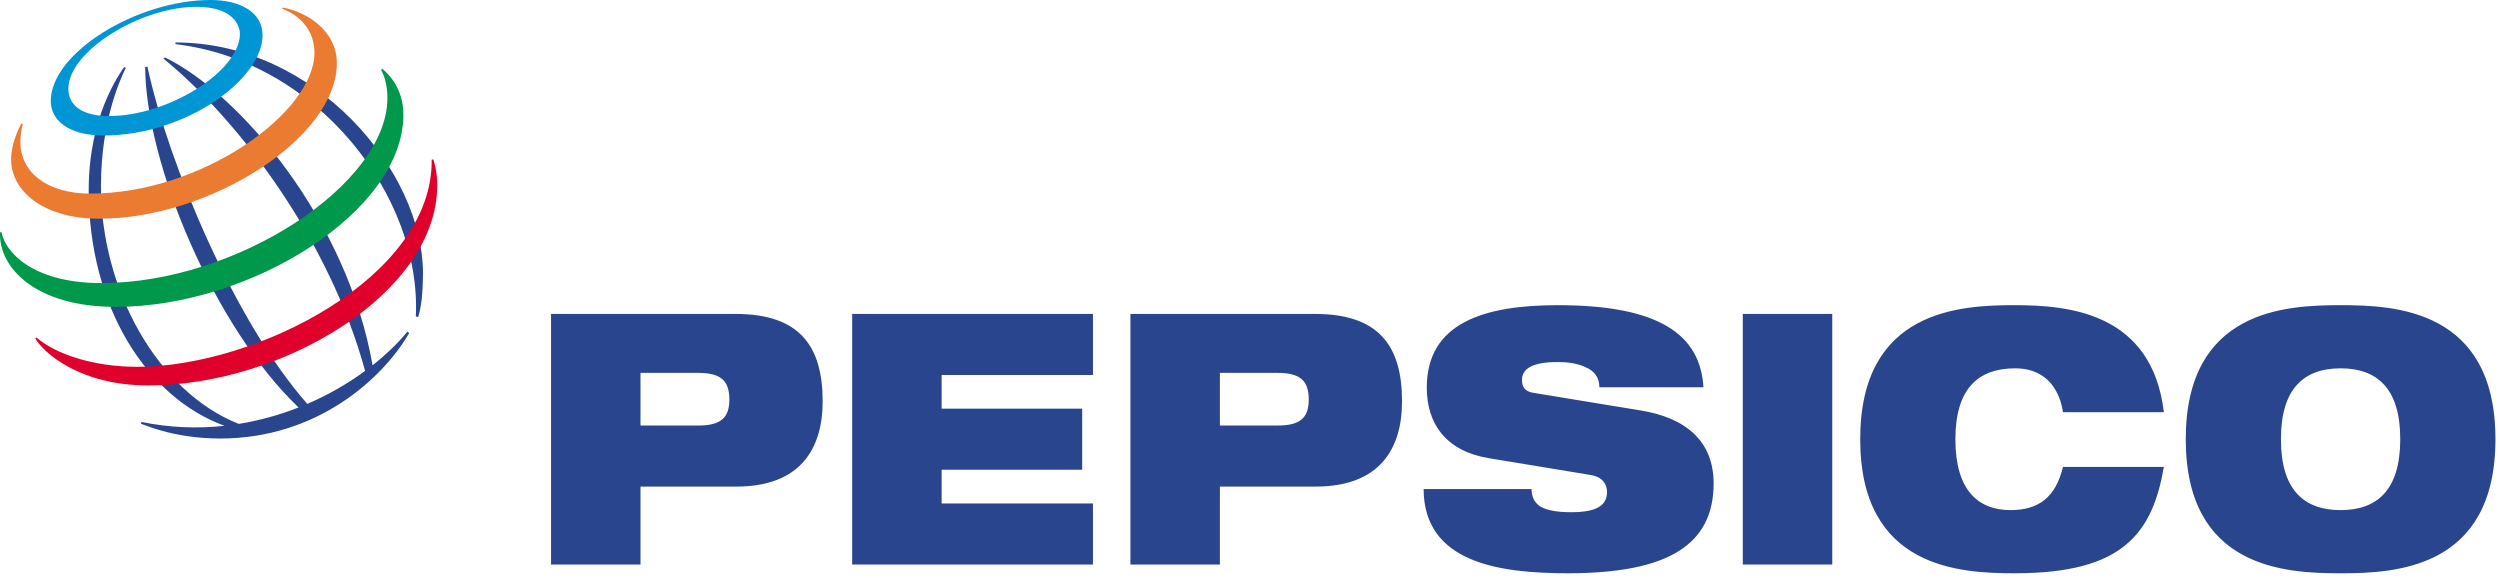 <svg xmlns="http://www.w3.org/2000/svg" width="147" height="34" viewBox="0 0 147 34" fill="none"><path fill-rule="evenodd" clip-rule="evenodd" d="M37.662 21.926H41.058C42.383 21.926 42.886 22.38 42.886 23.494C42.886 24.567 42.382 25.021 41.058 25.021H37.662V21.926ZM32.401 33.193H37.662V28.611H43.297C47.028 28.611 48.372 26.425 48.372 23.598C48.372 20.317 46.99 18.46 43.259 18.46H32.401V33.193ZM50.107 18.46H64.266V22.049H55.368V24.03H63.633V27.622H55.368V29.602H64.266V33.193H50.107V18.46ZM71.73 21.926H75.126C76.45 21.926 76.954 22.38 76.954 23.494C76.954 24.567 76.45 25.021 75.126 25.021H71.73V21.926ZM66.469 33.193H71.73V28.611H77.364C81.096 28.611 82.44 26.425 82.44 23.598C82.44 20.317 81.058 18.46 77.327 18.46H66.469V33.193ZM87.532 26.94C84.958 26.506 83.895 24.856 83.895 22.793C83.895 18.975 87.272 17.944 91.6 17.944C97.532 17.944 99.977 19.656 100.163 22.772H94.044C94.044 22.174 93.726 21.802 93.242 21.596C92.775 21.369 92.179 21.287 91.6 21.287C90.033 21.287 89.492 21.719 89.492 22.339C89.492 22.751 89.659 23.02 90.182 23.102L96.469 24.134C99.119 24.567 100.761 25.929 100.761 28.425C100.761 32.017 98.111 33.708 92.197 33.708C88.148 33.708 83.726 33.09 83.708 28.756H90.051C90.069 29.251 90.238 29.581 90.611 29.808C91.002 30.015 91.581 30.118 92.401 30.118C94.043 30.118 94.492 29.622 94.492 28.921C94.492 28.488 94.249 28.055 93.541 27.931L87.532 26.94ZM102.476 18.46H107.737V33.193H102.476V18.46ZM127.235 27.456C126.899 29.396 126.302 30.964 124.995 32.037C123.709 33.11 121.693 33.708 118.485 33.708C115.295 33.708 109.38 33.46 109.38 25.827C109.38 18.192 115.295 17.944 118.485 17.944C121.656 17.944 126.544 18.397 127.235 24.238H121.302C121.153 23.184 120.518 21.658 118.485 21.658C116.338 21.658 114.977 22.834 114.977 25.826C114.977 28.818 116.302 29.994 118.223 29.994C119.884 29.994 120.873 29.23 121.302 27.456L127.235 27.456ZM134.119 25.827C134.119 22.834 135.482 21.658 137.627 21.658C139.773 21.658 141.135 22.834 141.135 25.827C141.135 28.819 139.773 29.994 137.627 29.994C135.482 29.994 134.119 28.819 134.119 25.827ZM128.522 25.827C128.522 33.46 134.436 33.709 137.627 33.709C140.818 33.709 146.732 33.461 146.732 25.827C146.732 18.192 140.818 17.944 137.627 17.944C134.436 17.944 128.522 18.192 128.522 25.827ZM24.451 18.606C24.791 11.538 18.663 3.578 10.309 2.594L10.323 2.497C18.559 2.497 24.872 10.082 24.872 16.065C24.864 17.31 24.766 18.082 24.589 18.642L24.451 18.606ZM23.952 19.505C23.404 20.171 22.715 20.841 21.907 21.478C20.422 12.98 14.145 5.55 9.707 3.381L9.612 3.447C14.075 7.09 19.398 14.167 21.468 21.811C20.413 22.582 19.272 23.232 18.069 23.748C13.857 18.97 9.93 9.756 8.665 3.909L8.536 3.947C8.565 9.623 12.616 19.258 17.556 23.959C16.423 24.405 15.245 24.729 14.042 24.925C9.307 23.059 5.936 17.082 5.936 10.96C5.936 6.963 7.161 4.49 7.398 3.984L7.297 3.944C7.011 4.376 5.216 6.847 5.216 11.162C5.216 18.083 8.647 23.373 13.202 25.038C11.573 25.217 9.926 25.14 8.321 24.811L8.288 24.916C8.775 25.095 10.428 25.785 12.95 25.785C18.654 25.785 22.511 22.259 24.063 19.579L23.952 19.505Z" fill="#28458E"></path><path fill-rule="evenodd" clip-rule="evenodd" d="M12.379 0C8.055 0 2.985 3.105 2.985 5.942C2.985 7.04 3.994 7.967 6.083 7.967C10.933 7.967 15.439 4.653 15.439 2.075C15.439 0.719 14.13 0 12.379 0ZM14.106 1.995C14.106 4.168 9.912 6.824 6.406 6.824C4.857 6.824 4.02 6.217 4.02 5.217C4.02 3.013 8.261 0.402 11.55 0.402C13.694 0.402 14.106 1.487 14.106 1.995Z" fill="#0096D6"></path><path fill-rule="evenodd" clip-rule="evenodd" d="M1.262 7.256C1.14 7.466 0.653 8.414 0.653 9.385C0.653 11.187 2.484 12.86 5.85 12.86C12.325 12.86 19.807 8.118 19.807 3.717C19.807 1.741 17.927 0.667 16.621 0.445L16.597 0.522C17.003 0.65 18.49 1.338 18.49 3.097C18.49 6.604 11.885 11.383 5.305 11.383C2.786 11.383 1.199 10.146 1.199 8.344C1.199 7.774 1.318 7.399 1.35 7.29L1.262 7.256Z" fill="#EB7B30"></path><path fill-rule="evenodd" clip-rule="evenodd" d="M22.476 4.046C22.654 4.18 23.721 5.064 23.721 6.736C23.721 12.438 14.74 18.044 6.801 18.044C2.066 18.044 -0.092 15.719 0.003 13.654H0.088C0.274 14.726 1.811 16.645 5.955 16.645C13.904 16.645 22.78 10.844 22.78 5.761C22.78 4.89 22.542 4.346 22.407 4.105L22.476 4.046Z" fill="#00984A"></path><path fill-rule="evenodd" clip-rule="evenodd" d="M25.478 9.369C25.515 9.49 25.709 10.036 25.709 10.891C25.709 17.233 16.621 22.663 8.716 22.663C4.648 22.663 2.524 20.697 2.075 19.899L2.147 19.846C3.273 20.825 5.49 21.569 8.078 21.569C15.059 21.569 25.475 16.286 25.382 9.392L25.478 9.369Z" fill="#DF002C"></path></svg>